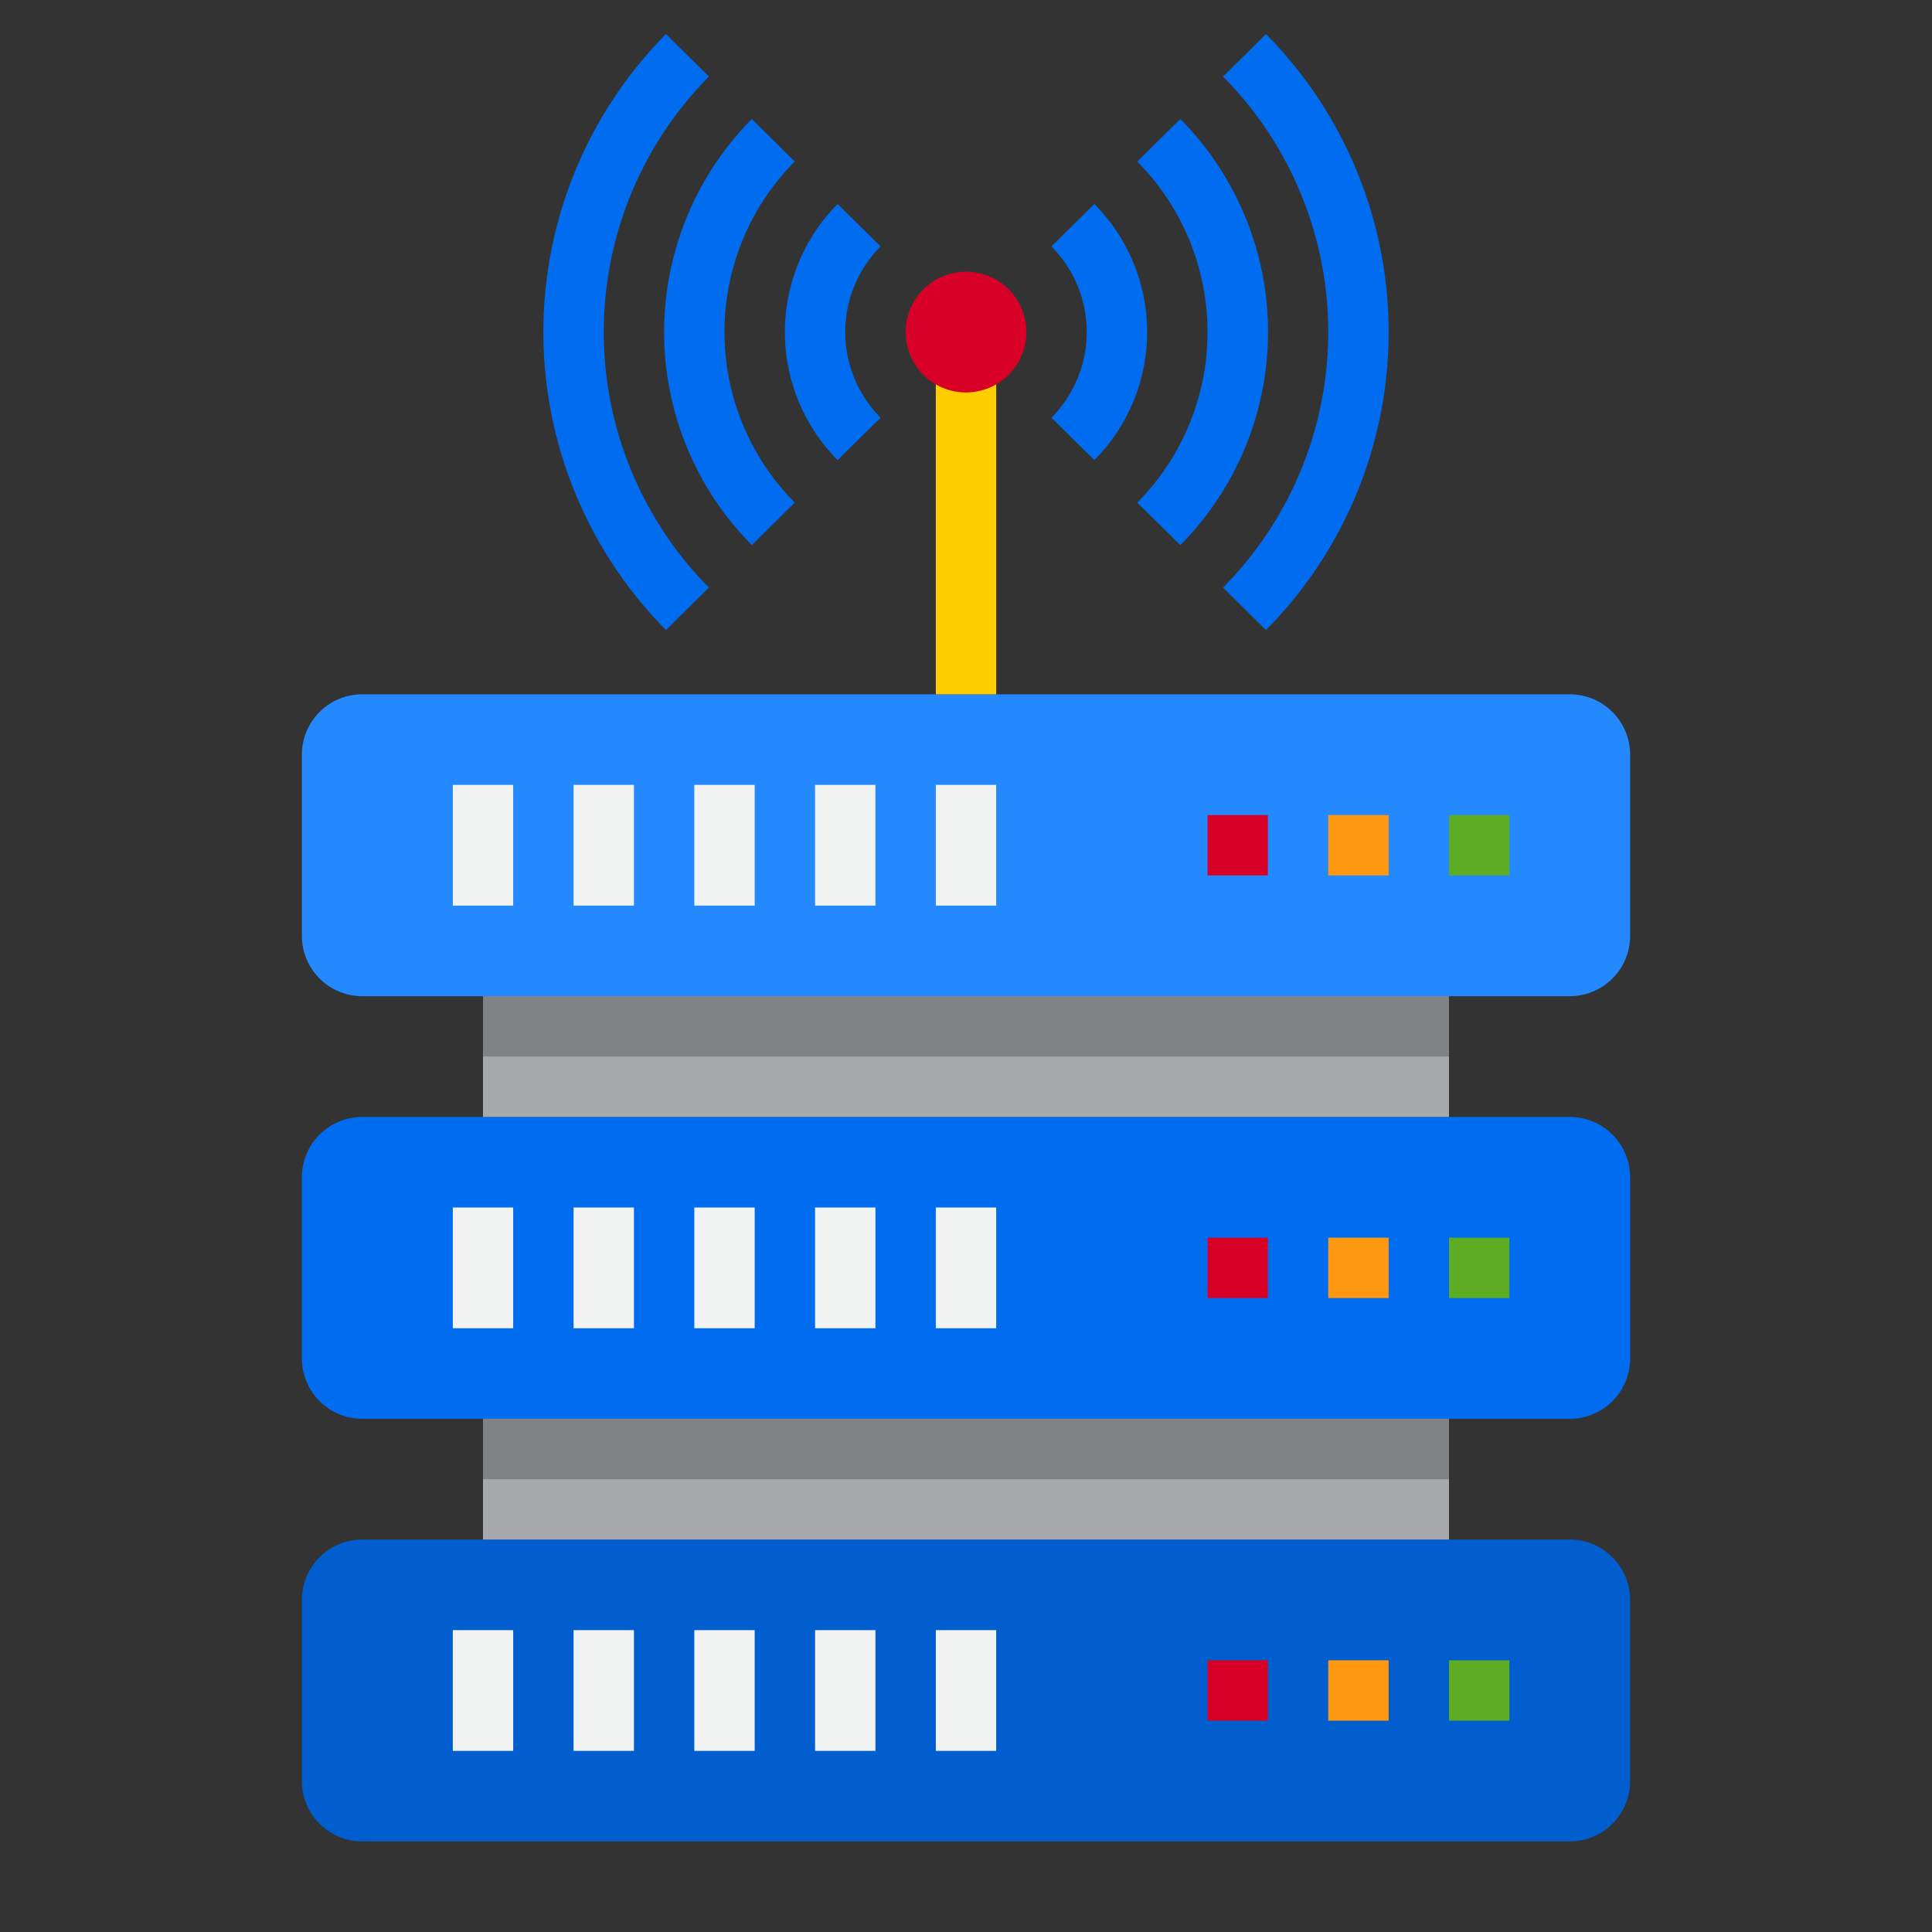 <svg height="512" viewBox="0 0 64 64" width="512" xmlns="http://www.w3.org/2000/svg"><rect x="0" y="0" width="64" height="64" fill="#333333" stroke="none"/><g id="Wireless_server" data-name="Wireless server"><path d="m52 37h-40a2 2 0 0 0 -2 2v6a2 2 0 0 0 2 2h40a2 2 0 0 0 2-2v-6a2 2 0 0 0 -2-2z" fill="#006df0"/><path d="m52 51h-40a2 2 0 0 0 -2 2v6a2 2 0 0 0 2 2h40a2 2 0 0 0 2-2v-6a2 2 0 0 0 -2-2z" fill="#005ece"/><path d="m52 23h-40a2 2 0 0 0 -2 2v6a2 2 0 0 0 2 2h40a2 2 0 0 0 2-2v-6a2 2 0 0 0 -2-2z" fill="#2488ff"/><path d="m16 33h32v4h-32z" fill="#a7a9ac"/><path d="m16 47h32v4h-32z" fill="#a7a9ac"/><path d="m32 12a1 1 0 1 0 -1-1 1 1 0 0 0 1 1z" fill="#2488ff"/><path d="m16 33h32v2h-32z" fill="#808285"/><path d="m16 47h32v2h-32z" fill="#808285"/><path d="m48 27h2v2h-2z" fill="#5eac24"/><path d="m44 27h2v2h-2z" fill="#ff9811"/><path d="m40 27h2v2h-2z" fill="#d80027"/><path d="m48 41h2v2h-2z" fill="#5eac24"/><path d="m44 41h2v2h-2z" fill="#ff9811"/><path d="m40 41h2v2h-2z" fill="#d80027"/><path d="m48 55h2v2h-2z" fill="#5eac24"/><path d="m44 55h2v2h-2z" fill="#ff9811"/><path d="m40 55h2v2h-2z" fill="#d80027"/><g fill="#f1f2f2"><path d="m15 26h2v4h-2z"/><path d="m23 26h2v4h-2z"/><path d="m19 26h2v4h-2z"/><path d="m27 26h2v4h-2z"/><path d="m31 26h2v4h-2z"/><path d="m23 40h2v4h-2z"/><path d="m19 40h2v4h-2z"/><path d="m15 40h2v4h-2z"/><path d="m27 40h2v4h-2z"/><path d="m31 40h2v4h-2z"/><path d="m15 54h2v4h-2z"/><path d="m23 54h2v4h-2z"/><path d="m19 54h2v4h-2z"/><path d="m27 54h2v4h-2z"/><path d="m31 54h2v4h-2z"/></g><path d="m36.252 15.242a6.021 6.021 0 0 0 0-8.484l-1.422 1.406a4.022 4.022 0 0 1 0 5.672z" fill="#006df0"/><path d="m40.516 19.463 1.421 1.408a14.022 14.022 0 0 0 0-19.742l-1.421 1.408a12.021 12.021 0 0 1 0 16.926z" fill="#006df0"/><path d="m37.673 16.649 1.427 1.408a10.024 10.024 0 0 0 0-14.114l-1.427 1.408a8.02 8.02 0 0 1 0 11.3z" fill="#006df0"/><path d="m27.748 15.242 1.422-1.406a4.022 4.022 0 0 1 0-5.672l-1.422-1.406a6.021 6.021 0 0 0 0 8.484z" fill="#006df0"/><path d="m23.484 19.463a12.021 12.021 0 0 1 0-16.926l-1.422-1.408a14.025 14.025 0 0 0 0 19.742z" fill="#006df0"/><path d="m24.905 18.057 1.422-1.408a8.02 8.02 0 0 1 0-11.3l-1.422-1.406a10.024 10.024 0 0 0 0 14.114z" fill="#006df0"/><path d="m31 12h2v11h-2z" fill="#ffcd00"/><circle cx="32" cy="11" fill="#d80027" r="2"/></g></svg>
